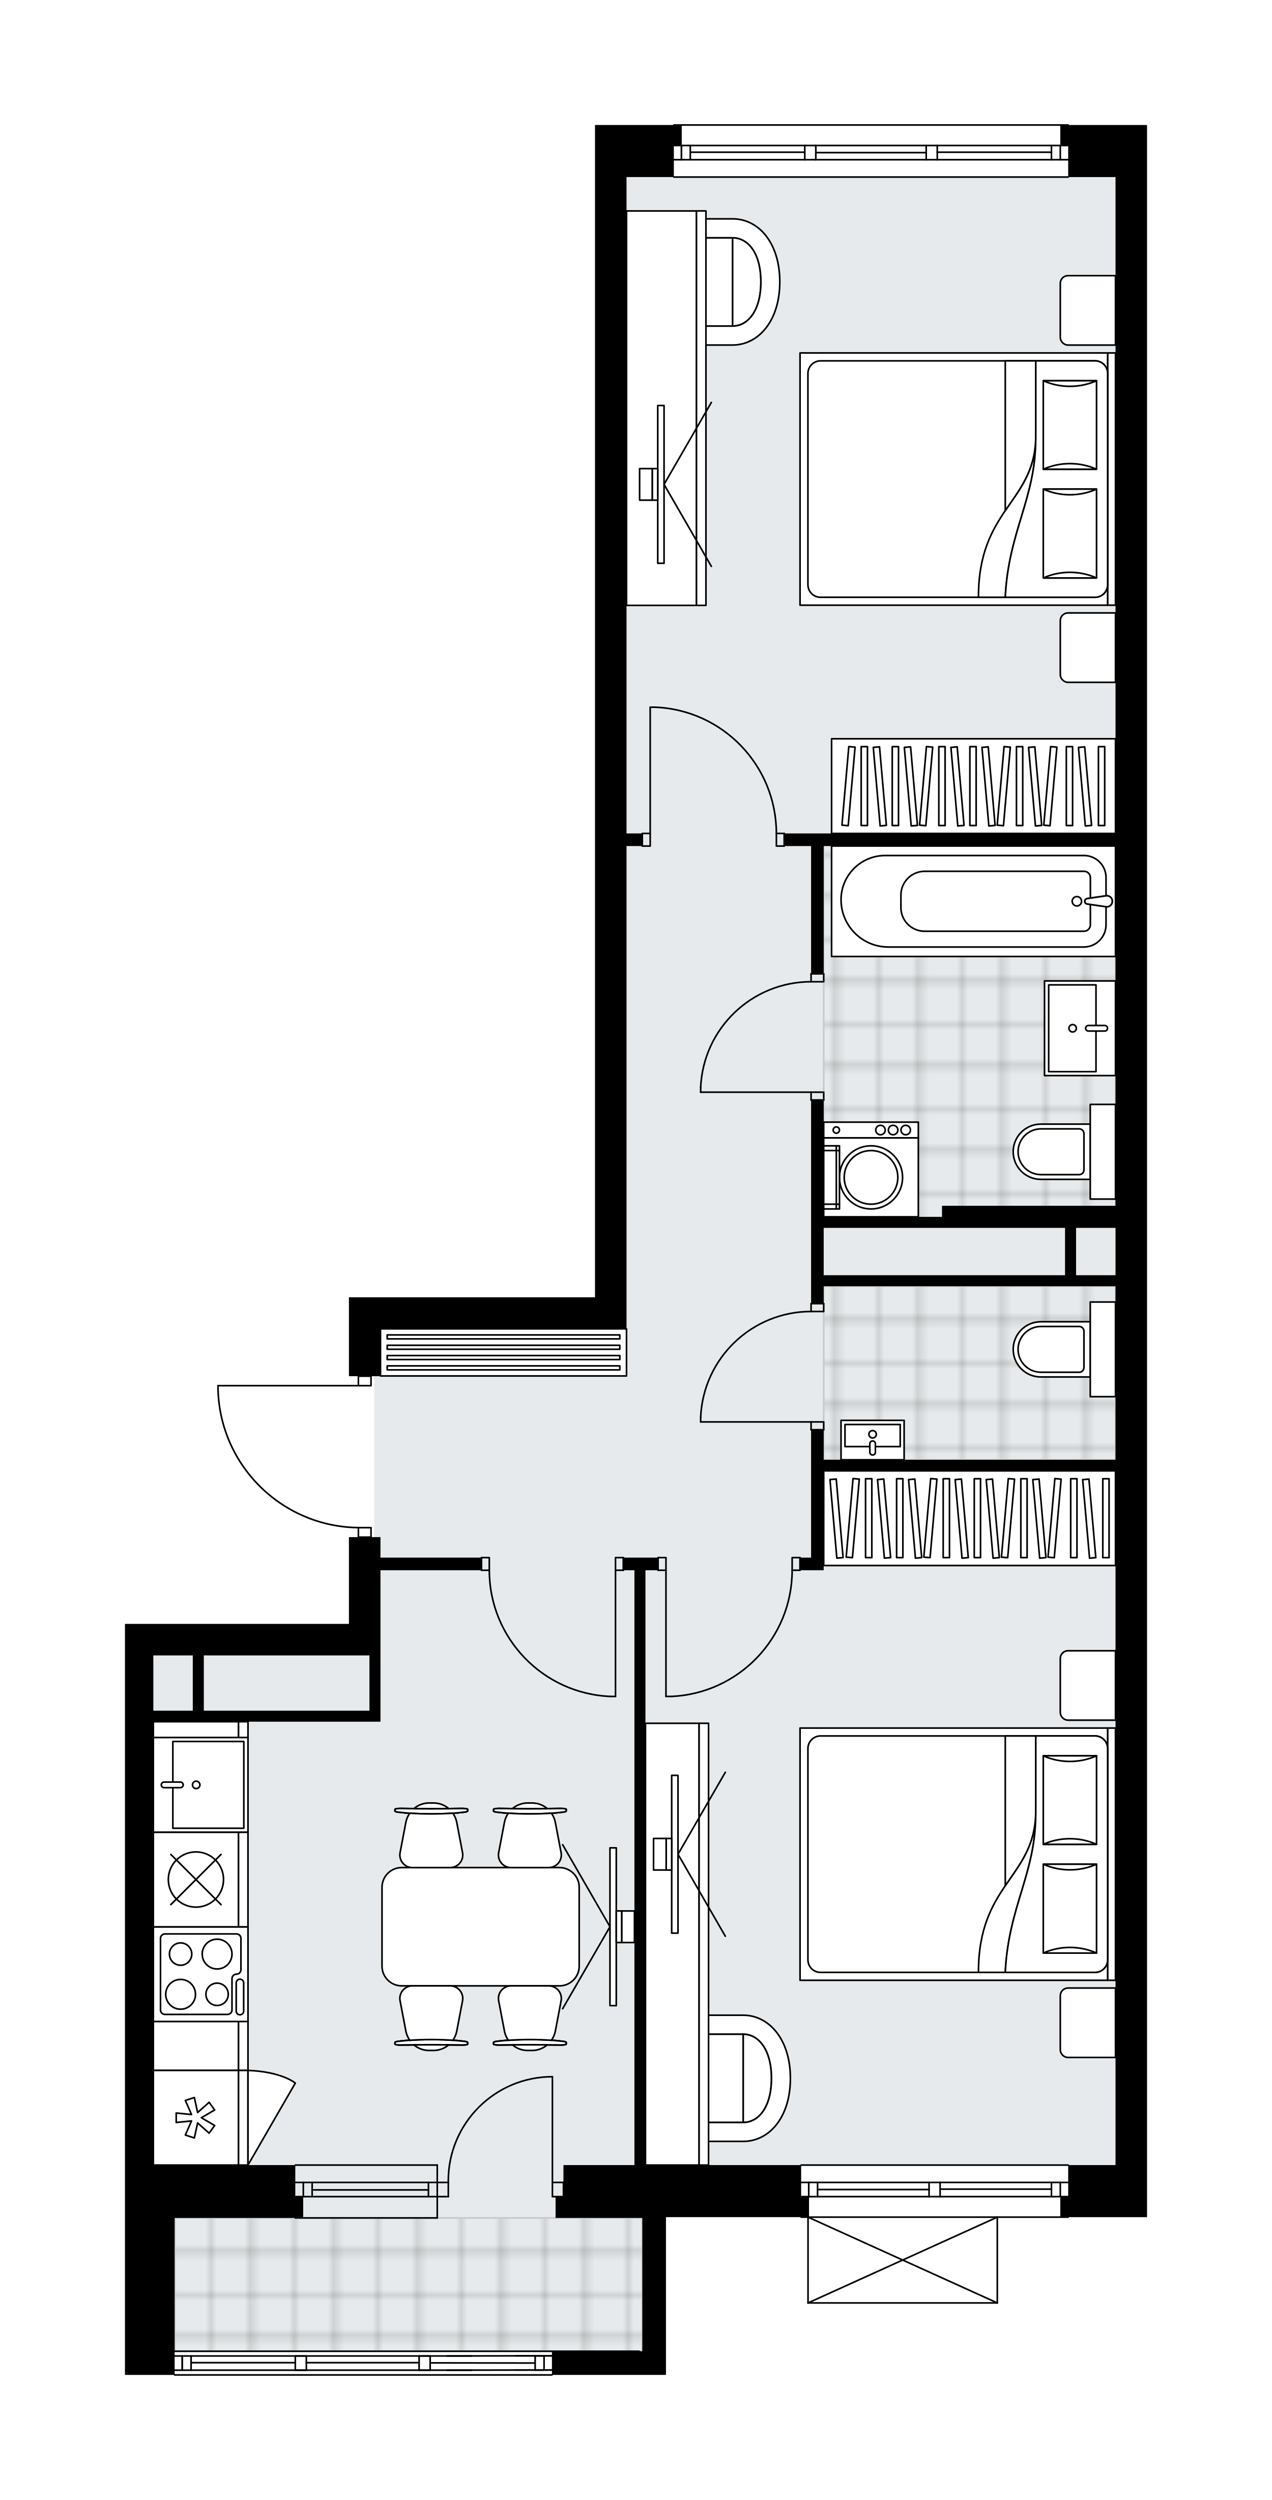 <svg xmlns="http://www.w3.org/2000/svg" xmlns:xlink="http://www.w3.org/1999/xlink" height="2000px" id="Layer_1" style="enable-background:new 0 0 1017.95 2000;" version="1.1" viewBox="0 0 1017.95 2000" width="1017.95px" x="0px" y="0px" xml:space="preserve">
<style type="text/css">
	.st0{fill:none;}
	.st1{opacity:0.25;fill:none;stroke:#070606;stroke-width:0.4;stroke-miterlimit:10;}
	.st2{fill:#FFFFFF;}
	.st3{fill:#E7EAEC;}
	.st4{fill:url(#SVGID_1_);stroke:#C8C8C8;stroke-width:1.3;stroke-miterlimit:10;}
	
		.st5{fill:url(#SVGID_00000127727055565254702570000016592831394472576175_);stroke:#C8C8C8;stroke-width:1.3;stroke-miterlimit:10;}
	
		.st6{fill:url(#SVGID_00000031196328280819082310000018242961261695822261_);stroke:#C8C8C8;stroke-width:1.3;stroke-miterlimit:10;}
	.st7{fill:none;stroke:#000000;stroke-width:1.3;stroke-linecap:round;stroke-linejoin:round;stroke-miterlimit:10;}
	.st8{fill:#FFFFFF;stroke:#000000;stroke-width:1.3;stroke-linecap:round;stroke-linejoin:round;stroke-miterlimit:10;}
	.st9{font-family: 'Arial-BoldMT','Arial'; font-weight:bold;}
	.st10{font-size:66.159px;}
	.st11{font-size:55.981px;}
	.st12{font-family: 'ArialMT','Arial';}
	.st13{font-size:40px;}
</style>
<pattern height="14.57" id="New_Pattern_Swatch_2" patternUnits="userSpaceOnUse" style="overflow:visible;" viewBox="7.49 -22.06 14.57 14.57" width="14.57" x="-491.41" y="-0.08">
	<g>
		<rect class="st0" height="14.57" width="14.57" x="7.49" y="-22.06" />
		<g>
			<rect class="st1" height="7.29" width="7.29" x="14.77" y="-7.49" />
		</g>
		<g>
			<rect class="st1" height="7.29" width="7.29" x="0.2" y="-7.49" />
		</g>
		<g>
			<rect class="st1" height="7.29" width="7.29" x="22.06" y="-14.77" />
		</g>
		<g>
			<rect class="st1" height="7.29" width="7.29" x="7.49" y="-14.77" />
			<rect class="st1" height="7.29" width="7.29" x="14.77" y="-22.06" />
		</g>
		<g>
			<rect class="st1" height="7.29" width="7.29" x="0.2" y="-22.06" />
		</g>
		<g>
			<rect class="st1" height="7.29" width="7.29" x="22.06" y="-29.35" />
		</g>
		<g>
			<rect class="st1" height="7.29" width="7.29" x="7.49" y="-29.35" />
		</g>
	</g>
</pattern>
<path class="st2" d="M917.95,100v41.65v1590.46v41.66h-62.46c0,0.36-0.29,0.65-0.65,0.65h-56.07v67.99  c0,0,0,0.01,0,0.01c0,0.04-0.02,0.07-0.02,0.11c-0.01,0.05-0.01,0.1-0.03,0.15c0,0,0,0,0,0.01c0,0.01-0.01,0.01-0.01,0.01  c-0.05,0.1-0.12,0.17-0.2,0.23c-0.02,0.02-0.04,0.03-0.06,0.04c-0.09,0.05-0.2,0.09-0.31,0.09H646.65c-0.12,0-0.22-0.04-0.31-0.09  c-0.02-0.01-0.04-0.03-0.06-0.04c-0.08-0.06-0.16-0.14-0.2-0.23c0-0.01-0.01-0.01-0.01-0.01c0,0,0,0,0-0.01  c-0.02-0.04-0.02-0.1-0.03-0.15c-0.01-0.04-0.02-0.07-0.02-0.11c0,0,0-0.01,0-0.01v-67.99h-4.87c-0.36,0-0.65-0.29-0.65-0.65H532.96  v0.63V1900h-18.93h-71.67l0,0c0,0.36-0.29,0.65-0.65,0.65H139.76c-0.36,0-0.65-0.29-0.65-0.65l0,0H100v-39.13v-86.47v-42.29v-411.5  v-21.46h22.72h156.52v-69.42h6.92v-6.95c-29.18-0.48-56.71-11.9-77.7-32.27c-21.45-20.82-33.75-48.75-34.63-78.63c0,0,0-0.01,0-0.01  c0,0,0-0.01,0-0.01v-3.31c0-0.36,0.29-0.65,0.65-0.65h111.68v-6.92h-6.92v-37.87v-25.25h196.91V267.88V225.6v-83.94V100h62.46  c0-0.36,0.29-0.65,0.65-0.65h315.57c0.36,0,0.65,0.29,0.65,0.65H917.95z" id="background" />
<g id="floor">
	<polygon class="st3" points="892.71,141.66 501.4,141.66 501.4,1063.11 299.44,1063.11 299.44,1324.41 122.72,1324.41    122.72,1881.07 514.03,1881.07 514.03,1732.12 892.71,1732.12  " />
	<pattern id="SVGID_1_" patternTransform="matrix(4.453 0 0 4.518 23030.012 18338.674)" xlink:href="#New_Pattern_Swatch_2">
	</pattern>
	<rect class="st4" height="106.66" width="374.26" x="139.76" y="1774.4" />
	
		<pattern id="SVGID_00000109001438199105093350000014087059261340649877_" patternTransform="matrix(4.453 0 0 4.518 23030.012 18338.674)" xlink:href="#New_Pattern_Swatch_2">
	</pattern>
	
		<rect height="138.85" style="fill:url(#SVGID_00000109001438199105093350000014087059261340649877_);stroke:#C8C8C8;stroke-width:1.3;stroke-miterlimit:10;" width="233.52" x="659.19" y="1029.03" />
	
		<pattern id="SVGID_00000080901650223098904500000012491004904110145202_" patternTransform="matrix(4.453 0 0 4.518 23030.012 18338.674)" xlink:href="#New_Pattern_Swatch_2">
	</pattern>
	
		<rect height="306.73" style="fill:url(#SVGID_00000080901650223098904500000012491004904110145202_);stroke:#C8C8C8;stroke-width:1.3;stroke-miterlimit:10;" width="233.52" x="659.19" y="673.07" />
	<g id="LINE_00000003070257677232136950000008015521882596927377_">
		<line class="st7" x1="539.27" x2="854.84" y1="100" y2="100" />
	</g>
	<g id="LINE_00000141420964771062637440000016858868246382013373_">
		<line class="st7" x1="545.36" x2="545.36" y1="116.41" y2="127.77" />
	</g>
	<g id="LINE_00000064314401734300965090000013427312201659336633_">
		<line class="st7" x1="848.53" x2="848.53" y1="116.41" y2="127.77" />
	</g>
	<g id="LINE_00000087404799967183897730000015692121930673847742_">
		<line class="st7" x1="644.04" x2="552.43" y1="121.77" y2="121.77" />
	</g>
	<g id="LINE_00000052093254789896417040000002479197705787033254_">
		<line class="st7" x1="841.46" x2="750.07" y1="121.77" y2="121.77" />
	</g>
	<g id="LINE_00000163788478426049632450000016520100285092414877_">
		<line class="st7" x1="841.46" x2="841.46" y1="127.77" y2="116.41" />
	</g>
	<g id="LINE_00000068673977141477389800000008194753911754832020_">
		<line class="st7" x1="545.36" x2="545.36" y1="116.41" y2="127.77" />
	</g>
	<g id="LINE_00000144328630599030269430000010465183662817866893_">
		<line class="st7" x1="552.43" x2="552.43" y1="127.77" y2="116.41" />
	</g>
	<g id="LINE_00000066505480637160700510000014010244852062487703_">
		<line class="st7" x1="652.88" x2="652.88" y1="116.41" y2="127.77" />
	</g>
	<g id="LINE_00000054249977387110872700000012237966279412536736_">
		<line class="st7" x1="652.88" x2="644.04" y1="127.77" y2="127.77" />
	</g>
	<g id="LINE_00000117637491690393219120000015743763119183522979_">
		<line class="st7" x1="644.04" x2="644.04" y1="127.77" y2="116.41" />
	</g>
	<g id="LINE_00000038377095132284200280000012534817859303261824_">
		<line class="st7" x1="644.04" x2="652.88" y1="116.41" y2="116.41" />
	</g>
	<g id="LINE_00000057149434206476847990000010880105680598969267_">
		<line class="st7" x1="854.84" x2="539.27" y1="141.65" y2="141.65" />
	</g>
	<g id="LINE_00000039821502805279742020000003867148087692572070_">
		<line class="st7" x1="750.07" x2="750.07" y1="116.41" y2="127.77" />
	</g>
	<g id="LINE_00000130606623166258301710000015068166658600092860_">
		<line class="st7" x1="750.07" x2="741.23" y1="127.77" y2="127.77" />
	</g>
	<g id="LINE_00000054987655049807346780000002560718089815504258_">
		<line class="st7" x1="741.23" x2="741.23" y1="127.77" y2="116.41" />
	</g>
	<g id="LINE_00000082350813464293420770000000181224514061308591_">
		<line class="st7" x1="741.23" x2="750.07" y1="116.41" y2="116.41" />
	</g>
	<g id="LINE_00000173161946649564819080000007319411296833710514_">
		<line class="st7" x1="741.23" x2="652.88" y1="122.09" y2="122.09" />
	</g>
	<g id="LWPOLYLINE_00000005232722821379172140000009585213739788834449_">
		<line class="st7" x1="750.07" x2="854.84" y1="116.41" y2="116.41" />
	</g>
	<g id="LWPOLYLINE_00000070113834117503188520000007133144046655297157_">
		<line class="st7" x1="741.23" x2="652.88" y1="116.41" y2="116.41" />
	</g>
	<g id="LWPOLYLINE_00000055678279189038552810000008835065529287775369_">
		<line class="st7" x1="644.04" x2="539.27" y1="116.41" y2="116.41" />
	</g>
	<g id="LWPOLYLINE_00000058555193054512043450000001518532388083536793_">
		<line class="st7" x1="750.07" x2="854.84" y1="127.77" y2="127.77" />
	</g>
	<g id="LWPOLYLINE_00000165207221912764425040000006397161907721256885_">
		<line class="st7" x1="741.23" x2="652.88" y1="127.77" y2="127.77" />
	</g>
	<g id="LWPOLYLINE_00000106863485258621005990000014698850583967884467_">
		<line class="st7" x1="644.04" x2="539.27" y1="127.77" y2="127.77" />
	</g>
	<g id="LINE_00000029041944266739157200000011478330794478622110_">
		<line class="st7" x1="139.76" x2="511.5" y1="1881.07" y2="1881.07" />
	</g>
	<g id="LINE_00000171689099841999723250000001306018673995554699_">
		<line class="st7" x1="145.85" x2="145.85" y1="1884.85" y2="1896.21" />
	</g>
	<g id="LINE_00000021085156530634984750000000256157521037754776_">
		<line class="st7" x1="335.41" x2="245.16" y1="1890.22" y2="1890.22" />
	</g>
	<g id="LINE_00000045608299360037871710000018209992859022355899_">
		<line class="st7" x1="145.85" x2="145.85" y1="1884.85" y2="1896.21" />
	</g>
	<g id="LINE_00000139251968278199747020000005542745995845850501_">
		<line class="st7" x1="152.92" x2="152.92" y1="1896.21" y2="1884.85" />
	</g>
	<g id="LINE_00000150103015926542488070000003605339815275400328_">
		<line class="st7" x1="344.25" x2="344.25" y1="1884.85" y2="1896.21" />
	</g>
	<g id="LINE_00000134240847393534125070000007244925163975584683_">
		<line class="st7" x1="344.25" x2="335.41" y1="1896.21" y2="1896.21" />
	</g>
	<g id="LINE_00000032643602181505645470000005206141117196903046_">
		<line class="st7" x1="335.41" x2="335.41" y1="1896.21" y2="1884.85" />
	</g>
	<g id="LINE_00000062881460857844831820000016858384221711194017_">
		<line class="st7" x1="335.41" x2="344.25" y1="1884.85" y2="1884.85" />
	</g>
	<g id="LINE_00000175280145923506696380000018097818849390769551_">
		<line class="st7" x1="441.7" x2="139.76" y1="1900" y2="1900" />
	</g>
	<g id="LINE_00000026159695367432269060000006938152143139622034_">
		<line class="st7" x1="435.39" x2="435.39" y1="1884.72" y2="1896.08" />
	</g>
	<g id="LINE_00000013186655848806812700000005338143335676249500_">
		<line class="st7" x1="435.39" x2="428.26" y1="1896.08" y2="1896.08" />
	</g>
	<g id="LINE_00000065034795030411870220000008229167950384529793_">
		<line class="st7" x1="428.26" x2="428.26" y1="1896.08" y2="1884.72" />
	</g>
	<g id="LINE_00000165957586498052632990000012534988130087300521_">
		<line class="st7" x1="428.26" x2="435.39" y1="1884.72" y2="1884.72" />
	</g>
	<g id="LINE_00000083776957506314346690000002779828685417284239_">
		<line class="st7" x1="428.26" x2="344.25" y1="1890.49" y2="1890.36" />
	</g>
	<g id="LWPOLYLINE_00000125592379584185797130000003234657602111755138_">
		<line class="st7" x1="412.54" x2="513.21" y1="1884.68" y2="1884.85" />
	</g>
	<g id="LWPOLYLINE_00000111170243528270997270000007967945175279961246_">
		<line class="st7" x1="448.15" x2="357.58" y1="1884.68" y2="1884.85" />
	</g>
	<g id="LWPOLYLINE_00000134229174751097148700000012653339772285263494_">
		<line class="st7" x1="377.38" x2="139.76" y1="1884.85" y2="1884.85" />
	</g>
	<g id="LWPOLYLINE_00000159448297551732140680000009326145972025745844_">
		<line class="st7" x1="412.54" x2="513.21" y1="1896.04" y2="1896.21" />
	</g>
	<g id="LWPOLYLINE_00000165235320055624707650000002707161156539636372_">
		<line class="st7" x1="448.15" x2="357.58" y1="1896.04" y2="1896.21" />
	</g>
	<g id="LWPOLYLINE_00000069377555667613904170000006771298728443183796_">
		<line class="st7" x1="377.38" x2="139.76" y1="1896.21" y2="1896.21" />
	</g>
	<g id="LINE_00000022542576901991507770000008335982321859446199_">
		<line class="st7" x1="245.16" x2="245.16" y1="1884.85" y2="1896.21" />
	</g>
	<g id="LINE_00000114066907786675166120000013343178401757172147_">
		<line class="st7" x1="245.16" x2="236.33" y1="1896.21" y2="1896.21" />
	</g>
	<g id="LINE_00000002355313053845726410000016076288091852636047_">
		<line class="st7" x1="236.33" x2="236.33" y1="1896.21" y2="1884.85" />
	</g>
	<g id="LINE_00000139284996919264902470000002447186608286684559_">
		<line class="st7" x1="236.33" x2="245.16" y1="1884.85" y2="1884.85" />
	</g>
	<g id="LWPOLYLINE_00000036228982279564151780000010399396860911576964_">
		<line class="st7" x1="236.33" x2="152.92" y1="1890.22" y2="1890.22" />
	</g>
	<g id="LINE_00000166672098188138726520000014823396077171684020_">
		<line class="st7" x1="349.93" x2="236.33" y1="1746" y2="1746" />
	</g>
	<g id="LINE_00000101821122875208959890000001205380651075842960_">
		<line class="st7" x1="349.93" x2="236.33" y1="1757.36" y2="1757.36" />
	</g>
	<g id="LINE_00000129917186757491388240000015792082563589642910_">
		<line class="st7" x1="342.86" x2="249.8" y1="1751.99" y2="1751.99" />
	</g>
	<g id="LINE_00000134972805808197006940000018398544935635074995_">
		<line class="st7" x1="242.73" x2="242.73" y1="1746" y2="1757.36" />
	</g>
	<g id="LINE_00000171704281106812569310000015228795223695819697_">
		<line class="st7" x1="342.86" x2="342.86" y1="1746" y2="1757.36" />
	</g>
	<g id="LINE_00000159470090980483861340000010011960831783233700_">
		<line class="st7" x1="349.93" x2="236.33" y1="1732.12" y2="1732.12" />
	</g>
	<g id="LINE_00000116929779008617988390000001981285069153604258_">
		<line class="st7" x1="236.33" x2="349.93" y1="1774.4" y2="1774.4" />
	</g>
	<g id="LINE_00000031198209358743878640000004664106714150161286_">
		<line class="st7" x1="249.8" x2="249.8" y1="1745.99" y2="1757.35" />
	</g>
	<g id="LINE_00000041258519699741294660000003211701413742924164_">
		<line class="st7" x1="349.93" x2="349.93" y1="1732.12" y2="1774.4" />
	</g>
	<g id="LINE_00000042730661890661895490000001987921330757264033_">
		<line class="st7" x1="641.13" x2="854.84" y1="1732.12" y2="1732.12" />
	</g>
	<g id="LINE_00000166659227999778510340000001718468127098982322_">
		<line class="st7" x1="848.53" x2="848.53" y1="1746" y2="1757.36" />
	</g>
	<g id="LINE_00000050654007025338069530000002428021262963935407_">
		<line class="st7" x1="841.46" x2="752.35" y1="1751.37" y2="1751.37" />
	</g>
	<g id="LINE_00000003091557967302891450000018434244428859559093_">
		<line class="st7" x1="841.46" x2="841.46" y1="1757.36" y2="1746" />
	</g>
	<g id="LINE_00000058551997954920902570000012252190237708870806_">
		<line class="st7" x1="654.28" x2="654.28" y1="1746" y2="1757.36" />
	</g>
	<g id="LINE_00000125603797682019515360000002459475658385362853_">
		<line class="st7" x1="654.28" x2="647.21" y1="1757.36" y2="1757.36" />
	</g>
	<g id="LINE_00000066508924570921296970000017545604684571107984_">
		<line class="st7" x1="647.21" x2="647.21" y1="1757.36" y2="1746" />
	</g>
	<g id="LINE_00000127041133014161853220000002644603472924288902_">
		<line class="st7" x1="647.21" x2="654.28" y1="1746" y2="1746" />
	</g>
	<g id="LINE_00000022560588389324285090000016321130951250957479_">
		<line class="st7" x1="854.84" x2="641.13" y1="1773.77" y2="1773.77" />
	</g>
	<g id="LINE_00000150799677902208409650000011505810764823812993_">
		<line class="st7" x1="752.35" x2="752.35" y1="1746" y2="1757.36" />
	</g>
	<g id="LINE_00000037686049657391833680000018201621905133514145_">
		<line class="st7" x1="752.35" x2="743.51" y1="1757.36" y2="1757.36" />
	</g>
	<g id="LINE_00000052791271345348067200000016267324164221316252_">
		<line class="st7" x1="743.51" x2="743.51" y1="1757.36" y2="1746" />
	</g>
	<g id="LINE_00000082363579711987952870000003004953940210613674_">
		<line class="st7" x1="743.51" x2="752.35" y1="1746" y2="1746" />
	</g>
	<g id="LINE_00000034091799768839101490000002194028956800416153_">
		<line class="st7" x1="743.51" x2="654.28" y1="1751.68" y2="1751.68" />
	</g>
	<g id="LWPOLYLINE_00000089572226837991183260000012456756393840392334_">
		<line class="st7" x1="752.35" x2="854.84" y1="1746" y2="1746" />
	</g>
	<g id="LWPOLYLINE_00000150066953501006698740000013761808028938294931_">
		<line class="st7" x1="743.51" x2="654.28" y1="1746" y2="1746" />
	</g>
	<g id="LWPOLYLINE_00000066509603564249102850000016104127708319279761_">
		<line class="st7" x1="647.21" x2="641.13" y1="1746" y2="1746" />
	</g>
	<g id="LWPOLYLINE_00000060010488634326377050000002691978793420862099_">
		<line class="st7" x1="752.35" x2="854.84" y1="1757.36" y2="1757.36" />
	</g>
	<g id="LWPOLYLINE_00000165221188257971789010000010088742383962896005_">
		<line class="st7" x1="743.51" x2="654.28" y1="1757.36" y2="1757.36" />
	</g>
	<g id="LWPOLYLINE_00000170247614650745707250000015528109335706564771_">
		<line class="st7" x1="647.21" x2="641.13" y1="1757.36" y2="1757.36" />
	</g>
	<g id="LINE_00000137123396237236780750000016342088913098873248_">
		<line class="st7" x1="798.12" x2="646.65" y1="1842.42" y2="1842.42" />
	</g>
	<g id="LINE_00000137846817671918982140000009990101064404238247_">
		<line class="st7" x1="646.65" x2="646.65" y1="1842.42" y2="1773.77" />
	</g>
	<g id="LINE_00000049933121075615878820000013924826417343967117_">
		<line class="st7" x1="798.12" x2="798.12" y1="1773.77" y2="1842.42" />
	</g>
	<g id="LWPOLYLINE_00000066494369654610808810000002312736046090303899_">
		<line class="st7" x1="646.65" x2="798.12" y1="1773.77" y2="1842.42" />
	</g>
	<g id="LWPOLYLINE_00000113351615100366146170000003455511870235757218_">
		<line class="st7" x1="798.12" x2="646.65" y1="1773.77" y2="1842.42" />
	</g>
	<g id="LWPOLYLINE_00000016763578293816081730000011187017793471757210_">
		<rect class="st7" height="10.1" width="6.31" x="526.65" y="1246.14" />
	</g>
	<g id="LWPOLYLINE_00000099656746119823602830000004771654269796947112_">
		<rect class="st7" height="10.1" width="6.31" x="633.94" y="1246.14" />
	</g>
	<g id="LINE_00000142898225149319126560000014432927569645347970_">
		<line class="st7" x1="526.65" x2="526.65" y1="1256.24" y2="1246.14" />
	</g>
	<g id="LINE_00000085251794297658266890000003099448070056982206_">
		<line class="st7" x1="640.25" x2="640.25" y1="1256.24" y2="1246.14" />
	</g>
	<g id="LINE_00000031921905926568911720000009378135594825851818_">
		<line class="st7" x1="532.96" x2="532.96" y1="1256.24" y2="1357.22" />
	</g>
	<g id="LINE_00000075120325772844243020000015306741260061222028_">
		<line class="st7" x1="536.75" x2="532.96" y1="1357.22" y2="1357.22" />
	</g>
	<g id="ARC_00000046326544977450857240000014076006922932506754_">
		<path class="st7" d="M633.94,1256.24c-0.03,54.3-42.94,98.88-97.19,100.98" />
	</g>
	<g id="LWPOLYLINE_00000018226874823768291800000010311343877857404060_">
		<rect class="st7" height="10.1" width="6.31" x="492.57" y="1246.14" />
	</g>
	<g id="LWPOLYLINE_00000176009739254285447530000011830092330175022999_">
		<rect class="st7" height="10.1" width="6.31" x="385.27" y="1246.14" />
	</g>
	<g id="LINE_00000053513745379339072440000005073500526622222747_">
		<line class="st7" x1="498.88" x2="498.88" y1="1256.24" y2="1246.14" />
	</g>
	<g id="LINE_00000009584524289703304300000002570624985534852527_">
		<line class="st7" x1="385.27" x2="385.27" y1="1256.24" y2="1246.14" />
	</g>
	<g id="LINE_00000165228214923192801480000008471592715139655349_">
		<line class="st7" x1="492.57" x2="492.57" y1="1256.24" y2="1357.22" />
	</g>
	<g id="LINE_00000090266532985516792940000005894732114320265636_">
		<line class="st7" x1="488.78" x2="492.57" y1="1357.22" y2="1357.22" />
	</g>
	<g id="ARC_00000117673961141213522290000012276237711334095757_">
		<path class="st7" d="M488.78,1357.22c-54.26-2.1-97.17-46.68-97.19-100.98" />
	</g>
	<g id="LWPOLYLINE_00000122001978979076153520000018308436626124418973_">
		<rect class="st7" height="10.1" width="6.31" x="514.03" y="666.76" />
	</g>
	<g id="LWPOLYLINE_00000042705820008783181400000005570367932878070446_">
		<rect class="st7" height="10.1" width="6.31" x="621.32" y="666.76" />
	</g>
	<g id="LINE_00000108283653849200620810000005132671102501738120_">
		<line class="st7" x1="514.03" x2="514.03" y1="666.76" y2="676.86" />
	</g>
	<g id="LINE_00000008142584837979230820000003100962014731472027_">
		<line class="st7" x1="627.63" x2="627.63" y1="666.76" y2="676.86" />
	</g>
	<g id="LINE_00000178205116062709664450000005598495475355614091_">
		<line class="st7" x1="520.34" x2="520.34" y1="666.76" y2="565.78" />
	</g>
	<g id="LINE_00000060013512774047421360000015949520652245718448_">
		<line class="st7" x1="524.12" x2="520.34" y1="565.78" y2="565.78" />
	</g>
	<g id="ARC_00000152974175193439888170000001090766599574636719_">
		<path class="st7" d="M524.12,565.78c54.26,2.1,97.17,46.68,97.19,100.98" />
	</g>
	<g id="LWPOLYLINE_00000022542121973642443610000008978326043850359447_">
		<rect class="st7" height="6.31" width="10.1" x="649.09" y="1137.59" />
	</g>
	<g id="LWPOLYLINE_00000176734181498953124260000009221899156637368754_">
		<rect class="st7" height="6.31" width="10.1" x="649.09" y="1042.92" />
	</g>
	<g id="LINE_00000072962772567347909580000009919424947673015458_">
		<line class="st7" x1="649.09" x2="659.19" y1="1143.9" y2="1143.9" />
	</g>
	<g id="LINE_00000073693727897380313060000010496747105376341681_">
		<line class="st7" x1="649.09" x2="659.19" y1="1042.92" y2="1042.92" />
	</g>
	<g id="LINE_00000038396886973654963400000003742869151307652788_">
		<line class="st7" x1="649.09" x2="560.73" y1="1137.59" y2="1137.59" />
	</g>
	<g id="ARC_00000090270272410403586060000018202630284922062241_">
		<path class="st7" d="M560.73,1133.8c2.1-47.28,41.03-84.54,88.36-84.57" />
	</g>
	<g id="LINE_00000029747997166685752270000007830686867293994164_">
		<line class="st7" x1="560.73" x2="560.73" y1="1137.59" y2="1133.8" />
	</g>
	<g id="LWPOLYLINE_00000119815119172970722230000017000068272437508489_">
		<rect class="st7" height="6.31" width="10.1" x="649.09" y="873.77" />
	</g>
	<g id="LWPOLYLINE_00000000194762747596953780000012161726349753996446_">
		<rect class="st7" height="6.31" width="10.1" x="649.09" y="779.1" />
	</g>
	<g id="LINE_00000028316081947433650400000018094164820957163661_">
		<line class="st7" x1="649.09" x2="659.19" y1="880.08" y2="880.08" />
	</g>
	<g id="LINE_00000026870706613617730140000003386490539237573004_">
		<line class="st7" x1="649.09" x2="659.19" y1="779.1" y2="779.1" />
	</g>
	<g id="LINE_00000144331733983031036730000013452244399369673404_">
		<line class="st7" x1="649.09" x2="560.73" y1="873.77" y2="873.77" />
	</g>
	<g id="ARC_00000103253828603598461540000004859140806824555651_">
		<path class="st7" d="M560.73,869.99c2.1-47.28,41.03-84.54,88.36-84.57" />
	</g>
	<g id="LINE_00000183225857933533137440000007192214828990408888_">
		<line class="st7" x1="560.73" x2="560.73" y1="873.77" y2="869.99" />
	</g>
	<g id="LWPOLYLINE_00000028294060384152699170000016464800914641538183_">
		<rect class="st7" height="7.57" width="10.1" x="286.82" y="1222.16" />
	</g>
	<g id="LWPOLYLINE_00000178926705481775762240000015812806100985591231_">
		<rect class="st7" height="7.57" width="10.1" x="286.82" y="1100.98" />
	</g>
	<g id="LWPOLYLINE_00000021819511261356577640000016711077952063906705_">
		<path class="st7" d="M174.49,1111.86c1.82,61.43,52.14,110.29,113.6,110.3" />
	</g>
	<g id="LINE_00000027605065022549340350000004511026251312311178_">
		<line class="st7" x1="288.09" x2="174.49" y1="1108.56" y2="1108.56" />
	</g>
	<g id="LINE_00000073693197456006724950000009639764068881301673_">
		<line class="st7" x1="174.49" x2="174.49" y1="1108.56" y2="1111.86" />
	</g>
	<g id="ARC_00000043420668236716595740000014197627342371576992_">
		<path class="st7" d="M358.77,1746c-0.01-0.41-0.01-0.83-0.01-1.24c0-46.02,37.3-83.33,83.32-83.33" />
	</g>
	<g id="LINE_00000116234925667320510410000010769887142242317212_">
		<line class="st7" x1="442.08" x2="442.08" y1="1746" y2="1661.43" />
	</g>
	<g id="LINE_00000031174149505378392050000010130194004836954767_">
		<line class="st7" x1="349.93" x2="358.77" y1="1746" y2="1746" />
	</g>
	<g id="LINE_00000141449068887480725410000006414301806280675240_">
		<line class="st7" x1="358.77" x2="358.77" y1="1746" y2="1757.36" />
	</g>
	<g id="LINE_00000001653375613835841500000007919994590040947644_">
		<line class="st7" x1="358.77" x2="349.93" y1="1757.36" y2="1757.36" />
	</g>
	<g id="LINE_00000155130631315593626550000015640647941028248481_">
		<line class="st7" x1="450.91" x2="442.08" y1="1757.36" y2="1757.36" />
	</g>
	<g id="LINE_00000155848102969476246270000010131088490485816461_">
		<line class="st7" x1="442.08" x2="442.08" y1="1757.36" y2="1746" />
	</g>
	<g id="LINE_00000003806596297384808810000013721190113452406448_">
		<line class="st7" x1="442.08" x2="450.91" y1="1746" y2="1746" />
	</g>
	<g id="LINE_00000092425808025036220310000007567979525947264388_">
		<line class="st7" x1="450.91" x2="450.91" y1="1757.36" y2="1746" />
	</g>
	<g>
		<polygon points="641.13,1732.12 532.96,1732.12 516.55,1732.12 516.55,1256.24 526.65,1256.24 526.65,1246.14 498.88,1246.14     498.88,1256.24 507.71,1256.24 507.71,1732.12 450.91,1732.12 450.91,1757.36 444.6,1757.36 444.6,1774.4 450.91,1774.4     514.03,1774.4 514.03,1881.07 441.7,1881.07 441.7,1900 514.03,1900 532.96,1900 532.96,1774.4 532.96,1773.77 641.13,1773.77     647.44,1773.77 647.44,1757.36 641.13,1757.36   " />
		<path d="M854.84,100h-6.31v16.41h6.31v25.25h37.87v525.11H627.63v10.1h21.46V779.1h10.1V676.86h233.52v287.8H753.86v8.84h-23.98    h-70.69v-93.41h-10.1v162.83h10.1v-13.89h193.13h8.84h31.56v138.85H659.19v-23.98h-10.1v102.24h-8.84v10.1h8.84h10.1v-79.52    h233.52v555.4h-37.87v25.25h-6.31v16.41h6.31h63.11v-41.66V141.65V100H854.84z M852.31,1020.2H659.19v-37.87h70.69h23.98h98.46    V1020.2z M861.15,1020.2v-37.87h31.56v37.87H861.15z" />
		<path d="M304.49,1229.73h-25.25v69.42H122.72H100v21.46v411.5v42.29v86.47V1900h39.76v-39.13v-86.47h96.56h6.31v-17.04h-6.31    v-25.25h-113.6v-354.7h172.93h8.84v-53.02v-25.25v-42.92h80.79v-10.1h-80.79V1229.73z M122.72,1368.58v-44.18h31.56v44.18H122.72z     M295.65,1368.58H163.11v-44.18h132.54V1368.58z" />
		<polygon points="304.49,1063.11 501.4,1063.11 501.4,1037.87 501.4,676.86 514.03,676.86 514.03,666.76 501.4,666.76     501.4,267.88 501.4,225.6 501.4,141.65 539.27,141.65 539.27,116.41 545.58,116.41 545.58,100 539.27,100 476.16,100     476.16,141.65 476.16,225.6 476.16,267.88 476.16,1037.87 279.24,1037.87 279.24,1063.11 279.24,1100.98 304.49,1100.98   " />
	</g>
</g>
<g id="mebel">
	<g>
		<path class="st8" d="M848.53,226.71v43.04c0,3.49,2.83,6.31,6.31,6.31h37.87v-55.54h-37.99    C851.3,220.52,848.53,223.29,848.53,226.71z" />
		<path class="st8" d="M848.53,496.55v43.04c0,3.49,2.83,6.31,6.31,6.31h37.87v-55.54h-37.99    C851.3,490.36,848.53,493.13,848.53,496.55z" />
		<g>
			
				<rect class="st8" height="6.31" transform="matrix(-1.836970e-16 1 -1 -1.836970e-16 1272.818 -506.284)" width="201.79" x="788.66" y="380.11" />
			
				<rect class="st8" height="246.14" transform="matrix(-1.836970e-16 1 -1 -1.836970e-16 1146.591 -380.057)" width="201.79" x="662.43" y="260.2" />
			<path class="st8" d="M886.4,298.78v168.97c0,5.58-4.52,10.1-10.1,10.1H656.66c-5.58,0-10.1-4.52-10.1-10.1V298.78     c0-5.58,4.52-10.1,10.1-10.1H876.3C881.87,288.68,886.4,293.2,886.4,298.78z" />
			<path class="st8" d="M804.5,477.85c2.58-52.78,24.33-78.93,24.35-126.46c-1.72,50.85-45.91,56.28-45.81,126.46L804.5,477.85z" />
			<g>
				<path class="st8" d="M804.5,477.85c2.58-52.78,24.33-78.93,24.35-126.46l0-62.71h47.45c5.58,0,10.1,4.52,10.1,10.1v168.97      c0,5.58-4.52,10.1-10.1,10.1L804.5,477.85L804.5,477.85z" />
			</g>
			
				<rect class="st8" height="42.62" transform="matrix(-1.836970e-16 1 -1 -1.836970e-16 1196.222 -516.234)" width="70.81" x="820.82" y="318.68" />
			<path class="st8" d="M834.92,375.4c13.39-6,29.23-6,42.62,0H834.92z" />
			<path class="st8" d="M877.54,304.59c-13.39,6-29.23,6-42.62,0L877.54,304.59z" />
			
				<rect class="st8" height="42.62" transform="matrix(-1.836970e-16 1 -1 -1.836970e-16 1283.076 -429.379)" width="71.09" x="820.68" y="405.54" />
			<path class="st8" d="M834.92,462.39c13.39-6.02,29.23-6.02,42.62,0H834.92z" />
			<path class="st8" d="M877.54,391.31c-13.39,6.02-29.23,6.02-42.62,0H877.54z" />
			<g>
				<path class="st8" d="M828.85,351.39v-62.71H804.5v119.82C815.99,391.53,827.97,377.39,828.85,351.39z" />
			</g>
		</g>
	</g>
	<g>
		<path class="st8" d="M848.53,1326.83v43.04c0,3.49,2.83,6.31,6.31,6.31h37.87v-55.54h-37.99    C851.3,1320.63,848.53,1323.41,848.53,1326.83z" />
		<path class="st8" d="M848.53,1596.67v43.04c0,3.49,2.83,6.31,6.31,6.31h37.87v-55.54h-37.99    C851.3,1590.47,848.53,1593.25,848.53,1596.67z" />
		<g>
			
				<rect class="st8" height="6.31" transform="matrix(-1.836970e-16 1 -1 -1.836970e-16 2372.932 593.83)" width="201.79" x="788.66" y="1480.23" />
			
				<rect class="st8" height="246.14" transform="matrix(-1.836970e-16 1 -1 -1.836970e-16 2246.705 720.057)" width="201.79" x="662.43" y="1360.31" />
			<path class="st8" d="M886.4,1398.9v168.97c0,5.58-4.52,10.1-10.1,10.1H656.66c-5.58,0-10.1-4.52-10.1-10.1V1398.9     c0-5.58,4.52-10.1,10.1-10.1H876.3C881.87,1388.8,886.4,1393.32,886.4,1398.9z" />
			<path class="st8" d="M804.5,1577.96c2.58-52.78,24.33-78.93,24.35-126.46c-1.72,50.85-45.91,56.28-45.81,126.46L804.5,1577.96z" />
			<g>
				<path class="st8" d="M804.5,1577.96c2.58-52.78,24.33-78.93,24.35-126.46l0-62.71h47.45c5.58,0,10.1,4.52,10.1,10.1v168.97      c0,5.58-4.52,10.1-10.1,10.1L804.5,1577.96L804.5,1577.96z" />
			</g>
			
				<rect class="st8" height="42.62" transform="matrix(-1.836970e-16 1 -1 -1.836970e-16 2296.336 583.88)" width="70.81" x="820.82" y="1418.8" />
			<path class="st8" d="M834.92,1475.51c13.39-6,29.23-6,42.62,0H834.92z" />
			<path class="st8" d="M877.54,1404.7c-13.39,6-29.23,6-42.62,0H877.54z" />
			
				<rect class="st8" height="42.62" transform="matrix(-1.836970e-16 1 -1 -1.836970e-16 2383.19 670.735)" width="71.09" x="820.68" y="1505.65" />
			<path class="st8" d="M834.92,1562.51c13.39-6.02,29.23-6.02,42.62,0H834.92z" />
			<path class="st8" d="M877.54,1491.42c-13.39,6.02-29.23,6.02-42.62,0H877.54z" />
			<g>
				<path class="st8" d="M828.85,1451.51v-62.71H804.5v119.82C815.99,1491.64,827.97,1477.51,828.85,1451.51z" />
			</g>
		</g>
	</g>
	<g>
		
			<rect class="st8" height="227.21" transform="matrix(1.436720e-10 -1 1 1.436720e-10 150.21 1407.994)" width="75.74" x="741.23" y="515.29" />
		<g>
			
				<rect class="st8" height="5.02" transform="matrix(1.349970e-10 -1 1 1.349970e-10 62.805 1320.59)" width="63.11" x="660.14" y="626.38" />
			
				<rect class="st8" height="5.02" transform="matrix(1.348238e-10 -1 1 1.348238e-10 87.658 1345.442)" width="63.11" x="684.99" y="626.38" />
			
				<rect class="st8" height="5.02" transform="matrix(1.348238e-10 -1 1 1.348238e-10 124.937 1382.721)" width="63.11" x="722.27" y="626.38" />
			
				<rect class="st8" height="5.02" transform="matrix(1.348238e-10 -1 1 1.348238e-10 149.789 1407.573)" width="63.11" x="747.12" y="626.38" />
			
				<rect class="st8" height="5.02" transform="matrix(1.346799e-10 -1 1 1.346799e-10 187.068 1444.852)" width="63.11" x="784.4" y="626.38" />
			
				<rect class="st8" height="5.02" transform="matrix(0.087 -0.996 0.996 0.087 -6.43 1250.767)" width="63.11" x="647.71" y="626.38" />
			
				<rect class="st8" height="5.02" transform="matrix(0.087 -0.996 0.996 0.087 50.286 1312.661)" width="63.11" x="709.85" y="626.38" />
			
				<rect class="st8" height="5.02" transform="matrix(0.087 -0.996 0.996 0.087 107.002 1374.556)" width="63.11" x="771.98" y="626.38" />
			
				<rect class="st8" height="5.02" transform="matrix(-0.087 -0.996 0.996 -0.087 138.993 1385.148)" width="63.11" x="672.57" y="626.38" />
			
				<rect class="st8" height="5.02" transform="matrix(-0.087 -0.996 0.996 -0.087 166.012 1409.906)" width="63.11" x="697.42" y="626.38" />
			
				<rect class="st8" height="5.02" transform="matrix(-0.087 -0.996 0.996 -0.087 206.539 1447.043)" width="63.11" x="734.7" y="626.38" />
			
				<rect class="st8" height="5.02" transform="matrix(-0.087 -0.996 0.996 -0.087 233.558 1471.8)" width="63.11" x="759.55" y="626.38" />
			
				<rect class="st8" height="5.02" transform="matrix(0.087 -0.996 0.996 0.087 141.032 1411.693)" width="63.11" x="809.26" y="626.38" />
			
				<rect class="st8" height="5.02" transform="matrix(-0.087 -0.996 0.996 -0.087 274.086 1508.937)" width="63.11" x="796.83" y="626.38" />
			
				<rect class="st8" height="5.02" transform="matrix(1.345360e-10 -1 1 1.345360e-10 226.975 1484.759)" width="63.11" x="824.31" y="626.38" />
			
				<rect class="st8" height="5.02" transform="matrix(1.349970e-10 -1 1 1.349970e-10 252.664 1510.448)" width="63.11" x="850" y="626.38" />
			
				<rect class="st8" height="5.02" transform="matrix(-0.087 -0.996 0.996 -0.087 317.471 1548.692)" width="63.11" x="836.74" y="626.38" />
		</g>
	</g>
	<g>
		
			<rect class="st8" height="233.52" transform="matrix(1.435279e-10 -1 1 1.435279e-10 -438.64 1990.533)" width="75.74" x="738.08" y="1097.83" />
		<g>
			
				<rect class="st8" height="5.02" transform="matrix(1.349970e-10 -1 1 1.349970e-10 -519.393 1909.779)" width="63.11" x="663.64" y="1212.08" />
			
				<rect class="st8" height="5.02" transform="matrix(1.346799e-10 -1 1 1.346799e-10 -494.541 1934.632)" width="63.11" x="688.49" y="1212.08" />
			
				<rect class="st8" height="5.02" transform="matrix(1.348238e-10 -1 1 1.348238e-10 -457.262 1971.91)" width="63.11" x="725.77" y="1212.08" />
			
				<rect class="st8" height="5.02" transform="matrix(1.348238e-10 -1 1 1.348238e-10 -432.41 1996.763)" width="63.11" x="750.62" y="1212.08" />
			
				<rect class="st8" height="5.02" transform="matrix(1.348531e-10 -1 1 1.348531e-10 -395.131 2034.042)" width="63.11" x="787.9" y="1212.08" />
			
				<rect class="st8" height="5.02" transform="matrix(0.087 -0.996 0.996 0.087 -586.705 1788.897)" width="63.11" x="651.21" y="1212.08" />
			
				<rect class="st8" height="5.02" transform="matrix(0.087 -0.996 0.996 0.087 -529.989 1850.791)" width="63.11" x="713.34" y="1212.08" />
			
				<rect class="st8" height="5.02" transform="matrix(0.087 -0.996 0.996 0.087 -473.273 1912.686)" width="63.11" x="775.47" y="1212.08" />
			
				<rect class="st8" height="5.02" transform="matrix(-0.087 -0.996 0.996 -0.087 -440.672 2025.371)" width="63.11" x="676.06" y="1212.08" />
			
				<rect class="st8" height="5.02" transform="matrix(-0.087 -0.996 0.996 -0.087 -413.654 2050.129)" width="63.11" x="700.91" y="1212.08" />
			
				<rect class="st8" height="5.02" transform="matrix(-0.087 -0.996 0.996 -0.087 -373.126 2087.266)" width="63.11" x="738.19" y="1212.08" />
			
				<rect class="st8" height="5.02" transform="matrix(-0.087 -0.996 0.996 -0.087 -346.107 2112.023)" width="63.11" x="763.05" y="1212.08" />
			
				<rect class="st8" height="5.02" transform="matrix(0.087 -0.996 0.996 0.087 -439.243 1949.823)" width="63.11" x="812.75" y="1212.08" />
			
				<rect class="st8" height="5.02" transform="matrix(-0.087 -0.996 0.996 -0.087 -305.58 2149.16)" width="63.11" x="800.32" y="1212.08" />
			
				<rect class="st8" height="5.02" transform="matrix(-0.087 -0.996 0.996 -0.087 -482.024 1987.479)" width="63.11" x="638.03" y="1212.08" />
			
				<rect class="st8" height="5.02" transform="matrix(1.348531e-10 -1 1 1.348531e-10 -355.224 2073.948)" width="63.11" x="827.81" y="1212.08" />
			
				<rect class="st8" height="5.02" transform="matrix(1.348238e-10 -1 1 1.348238e-10 -329.534 2099.638)" width="63.11" x="853.49" y="1212.08" />
			
				<rect class="st8" height="5.02" transform="matrix(-0.087 -0.996 0.996 -0.087 -262.195 2188.916)" width="63.11" x="840.23" y="1212.08" />
		</g>
	</g>
	<g>
		
			<rect class="st8" height="68.16" transform="matrix(1.219320e-11 -1 1 1.219320e-11 -1360.097 1673.709)" width="278.97" x="17.32" y="1482.82" />
		
			<rect class="st8" height="7.57" transform="matrix(1.219320e-11 -1 1 1.219320e-11 -1322.229 1711.577)" width="278.97" x="55.19" y="1513.12" />
	</g>
	<g>
		<path class="st8" d="M447.72,1588.74H321.5c-8.71,0-15.78-7.06-15.78-15.78v-63.08c0-8.71,7.06-15.78,15.78-15.78h126.23    c8.71,0,15.78,7.06,15.78,15.78v63.08C463.5,1581.67,456.44,1588.74,447.72,1588.74z" />
		<g>
			<g id="LINE_00000048462746385165936990000011900414727653971123_">
				<path class="st8" d="M371.41,1449.76c-15.28,1.92-37.21,1.92-52.49,0c-1.76-0.22-2.79-0.55-2.79-0.9v-0.09v-1.25      c0-0.38,1.98-0.68,4.42-0.68c16.37,0.26,32.86,0.26,49.23,0c2.44,0,4.42,0.3,4.42,0.68v1.25v0.09      C374.2,1449.21,373.17,1449.54,371.41,1449.76z" />
			</g>
			<g id="LINE_00000059305398735382542100000016035502513187459476_">
				<path class="st8" d="M371.41,1449.76c-15.28,1.92-37.21,1.92-52.49,0c-1.76-0.22-2.79-0.55-2.79-0.9v-0.09v-1.25      c0-0.38,1.98-0.68,4.42-0.68c16.37,0.26,32.86,0.26,49.23,0c2.44,0,4.42,0.3,4.42,0.68v1.25v0.09      C374.2,1449.21,373.17,1449.54,371.41,1449.76z" />
			</g>
			<g id="LINE_00000013186818150195366780000011235630523931523238_">
				<path class="st8" d="M371.41,1449.76c-15.28,1.92-37.21,1.92-52.49,0c-1.76-0.22-2.79-0.55-2.79-0.9v-0.09v-1.25      c0-0.38,1.98-0.68,4.42-0.68c16.37,0.26,32.86,0.26,49.23,0c2.44,0,4.42,0.3,4.42,0.68v1.25v0.09      C374.2,1449.21,373.17,1449.54,371.41,1449.76z" />
			</g>
			<path class="st8" d="M359.11,1446.92c-3.32-2.81-7.6-4.48-12.21-4.48h-3.48c-4.62,0-8.89,1.68-12.21,4.48     C340.51,1447.01,349.81,1447.01,359.11,1446.92z" />
			<path class="st8" d="M365.5,1457.82c-0.51-2.68-1.63-5.1-3.11-7.23c-10.95,0.77-23.51,0.77-34.46,0     c-1.48,2.13-2.6,4.55-3.11,7.23l-4.64,24.32c-1.19,6.22,3.58,11.99,9.92,11.99h30.12c6.34,0,11.11-5.77,9.92-11.99L365.5,1457.82     z" />
		</g>
		<g>
			<g id="LINE_00000150101739698027014240000017968569096485218724_">
				<path class="st8" d="M450.3,1449.76c-15.28,1.92-37.21,1.92-52.49,0c-1.76-0.22-2.79-0.55-2.79-0.9v-0.09v-1.25      c0-0.38,1.98-0.68,4.42-0.68c16.37,0.26,32.86,0.26,49.23,0c2.44,0,4.42,0.3,4.42,0.68v1.25v0.09      C453.09,1449.21,452.06,1449.54,450.3,1449.76z" />
			</g>
			<g id="LINE_00000132060498074251639670000010348474912560949673_">
				<path class="st8" d="M450.3,1449.76c-15.28,1.92-37.21,1.92-52.49,0c-1.76-0.22-2.79-0.55-2.79-0.9v-0.09v-1.25      c0-0.38,1.98-0.68,4.42-0.68c16.37,0.26,32.86,0.26,49.23,0c2.44,0,4.42,0.3,4.42,0.68v1.25v0.09      C453.09,1449.21,452.06,1449.54,450.3,1449.76z" />
			</g>
			<g id="LINE_00000068635911506119863830000001017484586636057503_">
				<path class="st8" d="M450.3,1449.76c-15.28,1.92-37.21,1.92-52.49,0c-1.76-0.22-2.79-0.55-2.79-0.9v-0.09v-1.25      c0-0.38,1.98-0.68,4.42-0.68c16.37,0.26,32.86,0.26,49.23,0c2.44,0,4.42,0.3,4.42,0.68v1.25v0.09      C453.09,1449.21,452.06,1449.54,450.3,1449.76z" />
			</g>
			<path class="st8" d="M438.01,1446.92c-3.32-2.81-7.6-4.48-12.21-4.48h-3.48c-4.61,0-8.89,1.68-12.21,4.48     C419.41,1447.01,428.71,1447.01,438.01,1446.92z" />
			<path class="st8" d="M444.39,1457.82c-0.51-2.68-1.63-5.1-3.11-7.23c-10.95,0.77-23.51,0.77-34.46,0     c-1.48,2.13-2.6,4.55-3.11,7.23l-4.64,24.32c-1.19,6.22,3.58,11.99,9.92,11.99h30.12c6.34,0,11.11-5.77,9.92-11.99     L444.39,1457.82z" />
		</g>
		<g>
			<g id="LINE_00000056396760148916214190000008580600978468694922_">
				<path class="st8" d="M397.81,1633.12c15.28-1.92,37.21-1.92,52.49,0c1.76,0.22,2.79,0.55,2.79,0.9v0.09v1.25      c0,0.38-1.98,0.68-4.42,0.68c-16.37-0.26-32.86-0.26-49.23,0c-2.44,0-4.42-0.3-4.42-0.68v-1.25v-0.09      C395.02,1633.67,396.05,1633.34,397.81,1633.12z" />
			</g>
			<g id="LINE_00000001653587290125322940000001767011375940367523_">
				<path class="st8" d="M397.81,1633.12c15.28-1.92,37.21-1.92,52.49,0c1.76,0.22,2.79,0.55,2.79,0.9v0.09v1.25      c0,0.38-1.98,0.68-4.42,0.68c-16.37-0.26-32.86-0.26-49.23,0c-2.44,0-4.42-0.3-4.42-0.68v-1.25v-0.09      C395.02,1633.67,396.05,1633.34,397.81,1633.12z" />
			</g>
			<g id="LINE_00000178180617462265791150000011462155975618273163_">
				<path class="st8" d="M397.81,1633.12c15.28-1.92,37.21-1.92,52.49,0c1.76,0.22,2.79,0.55,2.79,0.9v0.09v1.25      c0,0.38-1.98,0.68-4.42,0.68c-16.37-0.26-32.86-0.26-49.23,0c-2.44,0-4.42-0.3-4.42-0.68v-1.25v-0.09      C395.02,1633.67,396.05,1633.34,397.81,1633.12z" />
			</g>
			<path class="st8" d="M410.1,1635.95c3.32,2.81,7.6,4.48,12.21,4.48h3.48c4.61,0,8.89-1.68,12.21-4.48     C428.71,1635.87,419.41,1635.87,410.1,1635.95z" />
			<path class="st8" d="M403.72,1625.05c0.51,2.68,1.63,5.1,3.11,7.23c10.95-0.77,23.51-0.77,34.46,0c1.48-2.13,2.6-4.55,3.11-7.23     l4.64-24.33c1.19-6.22-3.58-11.99-9.92-11.99h-30.12c-6.34,0-11.11,5.77-9.92,11.99L403.72,1625.05z" />
		</g>
		<g>
			<g id="LINE_00000129927149279661893500000016703408844417409929_">
				<path class="st8" d="M318.92,1633.12c15.28-1.92,37.21-1.92,52.49,0c1.76,0.22,2.79,0.55,2.79,0.9v0.09v1.25      c0,0.38-1.98,0.68-4.42,0.68c-16.37-0.26-32.86-0.26-49.23,0c-2.44,0-4.42-0.3-4.42-0.68v-1.25v-0.09      C316.13,1633.67,317.15,1633.34,318.92,1633.12z" />
			</g>
			<g id="LINE_00000132771862149598418370000002453622983199718840_">
				<path class="st8" d="M318.92,1633.12c15.28-1.92,37.21-1.92,52.49,0c1.76,0.22,2.79,0.55,2.79,0.9v0.09v1.25      c0,0.38-1.98,0.68-4.42,0.68c-16.37-0.26-32.86-0.26-49.23,0c-2.44,0-4.42-0.3-4.42-0.68v-1.25v-0.09      C316.13,1633.67,317.15,1633.34,318.92,1633.12z" />
			</g>
			<g id="LINE_00000144314186261827426210000017189018164983966600_">
				<path class="st8" d="M318.92,1633.12c15.28-1.92,37.21-1.92,52.49,0c1.76,0.22,2.79,0.55,2.79,0.9v0.09v1.25      c0,0.38-1.98,0.68-4.42,0.68c-16.37-0.26-32.86-0.26-49.23,0c-2.44,0-4.42-0.3-4.42-0.68v-1.25v-0.09      C316.13,1633.67,317.15,1633.34,318.92,1633.12z" />
			</g>
			<path class="st8" d="M331.21,1635.95c3.32,2.81,7.6,4.48,12.21,4.48h3.48c4.61,0,8.89-1.68,12.21-4.48     C349.81,1635.87,340.51,1635.87,331.21,1635.95z" />
			<path class="st8" d="M324.83,1625.05c0.51,2.68,1.63,5.1,3.11,7.23c10.95-0.77,23.51-0.77,34.46,0c1.48-2.13,2.6-4.55,3.11-7.23     l4.64-24.33c1.19-6.22-3.58-11.99-9.92-11.99H330.1c-6.34,0-11.11,5.77-9.92,11.99L324.83,1625.05z" />
		</g>
	</g>
	<g>
		<g>
			<g id="LINE_00000021836921788000340000000018151689009326122629_">
				<line class="st8" x1="488.15" x2="450.28" y1="1541.44" y2="1607.03" />
			</g>
			<g id="LINE_00000150071057126118841260000003455814832552051612_">
				<line class="st8" x1="488.15" x2="450.28" y1="1541.44" y2="1475.85" />
			</g>
		</g>
		<rect class="st8" height="126.23" width="5.05" x="488.15" y="1478.33" />
		
			<rect class="st8" height="25.25" transform="matrix(-1 -1.224647e-16 1.224647e-16 -1 990.813 3082.878)" width="4.42" x="493.2" y="1528.82" />
		<rect class="st8" height="25.25" width="10.1" x="497.62" y="1528.82" />
	</g>
	<g>
		
			<rect class="st8" height="196.91" transform="matrix(-1.836970e-16 1 -1 -1.836970e-16 1484.898 679.008)" width="37.68" x="384.11" y="983.5" />
		
			<rect class="st8" height="186.15" transform="matrix(6.123234e-17 -1 1 6.123234e-17 -666.628 1472.517)" width="3.2" x="401.35" y="976.5" />
		
			<rect class="st8" height="186.15" transform="matrix(6.123234e-17 -1 1 6.123234e-17 -674.909 1480.798)" width="3.2" x="401.35" y="984.78" />
		
			<rect class="st8" height="186.15" transform="matrix(6.123234e-17 -1 1 6.123234e-17 -683.135 1489.024)" width="3.2" x="401.35" y="993.01" />
		
			<rect class="st8" height="186.15" transform="matrix(6.123234e-17 -1 1 6.123234e-17 -691.389 1497.278)" width="3.2" x="401.35" y="1001.26" />
	</g>
	<g>
		<g>
			<g>
				<path class="st8" d="M531.61,1688.58v-51.78c0-5.21,4.23-9.44,9.44-9.44h53.74v70.66h-53.74      C535.84,1698.02,531.61,1693.8,531.61,1688.58z" />
				<path class="st8" d="M594.79,1627.36c12.26,0,22.62,12.34,22.62,35.34c0,23.01-10.23,35.31-22.62,35.31V1627.36z" />
				<path class="st8" d="M594.79,1713.17c20.67,0,37.74-19.09,37.74-50.46c0-31.37-17.29-50.49-37.74-50.49h-53.71v15.15h53.71      c12.26,0,22.62,12.34,22.62,35.34c0,23.01-10.23,35.31-22.62,35.31h-53.71v15.15H594.79z" />
			</g>
		</g>
		<g>
			
				<rect class="st8" height="42.92" transform="matrix(-2.270004e-10 -1 1 -2.270004e-10 -1017.391 2093.408)" width="353.44" x="361.29" y="1533.94" />
			
				<rect class="st8" height="7.57" transform="matrix(-1.996154e-10 -1 1 -1.996154e-10 -992.146 2118.653)" width="353.44" x="386.54" y="1551.61" />
		</g>
		<g>
			<g>
				<g id="LINE_00000093143593095276964770000005561036677185814441_">
					<line class="st8" x1="542.59" x2="580.46" y1="1483.45" y2="1549.04" />
				</g>
				<g id="LINE_00000074405410152427536520000014488285139355511448_">
					<line class="st8" x1="542.59" x2="580.46" y1="1483.45" y2="1417.86" />
				</g>
			</g>
			
				<rect class="st8" height="126.23" transform="matrix(-1 2.219206e-10 -2.219206e-10 -1 1080.133 2966.9)" width="5.05" x="537.54" y="1420.34" />
			<rect class="st8" height="25.25" width="4.42" x="533.12" y="1470.83" />
			
				<rect class="st8" height="25.25" transform="matrix(-1 2.248027e-10 -2.248027e-10 -1 1056.15 2966.9)" width="10.1" x="523.03" y="1470.83" />
		</g>
	</g>
	<g>
		<g>
			<g>
				<path class="st8" d="M523.13,199.66v51.78c0,5.21,4.23,9.44,9.44,9.44h53.74v-70.66h-53.74      C527.35,190.23,523.13,194.45,523.13,199.66z" />
				<path class="st8" d="M586.31,260.88c12.26,0,22.62-12.34,22.62-35.34s-10.23-35.31-22.62-35.31V260.88z" />
				<path class="st8" d="M586.31,175.08c20.67,0,37.74,19.09,37.74,50.46s-17.29,50.49-37.74,50.49h-53.71v-15.15h53.71      c12.26,0,22.62-12.34,22.62-35.34s-10.23-35.31-22.62-35.31h-53.71v-15.15H586.31z" />
			</g>
		</g>
		<g>
			
				<rect class="st8" height="55.98" transform="matrix(-2.659013e-10 1 -1 -2.659013e-10 855.925 -202.857)" width="315.57" x="371.61" y="298.55" />
			
				<rect class="st8" height="7.57" transform="matrix(-1.732136e-10 1 -1 -1.732136e-10 887.7 -234.632)" width="315.57" x="403.38" y="322.75" />
		</g>
		<g>
			<g>
				<g id="LINE_00000146485161911567818220000013364684562239438776_">
					<line class="st8" x1="531.42" x2="569.29" y1="387.52" y2="321.93" />
				</g>
				<g id="LINE_00000078755998682012810030000008789174706296936365_">
					<line class="st8" x1="531.42" x2="569.29" y1="387.52" y2="453.11" />
				</g>
			</g>
			
				<rect class="st8" height="126.23" transform="matrix(-1 -1.842736e-10 1.842736e-10 -1 1057.791 775.034)" width="5.05" x="526.37" y="324.4" />
			<rect class="st8" height="25.25" width="4.42" x="521.95" y="374.89" />
			
				<rect class="st8" height="25.25" transform="matrix(-1 -1.764381e-10 1.764381e-10 -1 1033.807 775.034)" width="10.1" x="511.85" y="374.89" />
		</g>
	</g>
	<g>
		<path class="st8" d="M810.83,921.42L810.83,921.42c0-12.2,9.89-22.09,22.09-22.09h39.59v44.18h-39.59    C820.72,943.51,810.83,933.62,810.83,921.42z" />
		
			<rect class="st8" height="20.2" transform="matrix(1.437012e-13 1 -1 1.437012e-13 1804.033 38.816)" width="75.74" x="844.74" y="911.33" />
		<path class="st8" d="M814.74,921.42L814.74,921.42c0-10.11,8.19-18.3,18.3-18.3h30.63c2.09,0,3.79,1.7,3.79,3.79v29.03    c0,2.09-1.7,3.79-3.79,3.79h-30.63C822.94,939.73,814.74,931.53,814.74,921.42z" />
	</g>
	<g>
		<path class="st8" d="M810.83,1079.52L810.83,1079.52c0-12.2,9.89-22.09,22.09-22.09h39.59v44.18h-39.59    C820.72,1101.61,810.83,1091.72,810.83,1079.52z" />
		
			<rect class="st8" height="20.2" transform="matrix(1.437012e-13 1 -1 1.437012e-13 1962.132 196.915)" width="75.74" x="844.74" y="1069.42" />
		<path class="st8" d="M814.74,1079.52L814.74,1079.52c0-10.11,8.19-18.3,18.3-18.3h30.63c2.09,0,3.79,1.7,3.79,3.79v29.03    c0,2.09-1.7,3.79-3.79,3.79h-30.63C822.94,1097.83,814.74,1089.63,814.74,1079.52z" />
	</g>
	<g>
		
			<rect class="st8" height="227.21" transform="matrix(-1.836970e-16 1 -1 -1.836970e-16 1500.14 -58.064)" width="88.36" x="734.92" y="607.43" />
		<g id="ARC_00000176021376531030433310000002172089578735130547_">
			<path class="st8" d="M885.14,716.68c0.42-0.06,0.85-0.06,1.27,0c2.41,0.35,4.07,2.59,3.72,5s-2.59,4.07-5,3.72l-15.41-2.25     c-0.71-0.21-1.27-0.77-1.48-1.48c-0.35-1.17,0.32-2.39,1.48-2.74L885.14,716.68z" />
		</g>
		<path class="st8" d="M885.13,739.84V725.4l-15.41-2.25c-0.71-0.21-1.27-0.77-1.48-1.48c-0.35-1.17,0.32-2.39,1.48-2.74l15.41-2.25    V702.1c0-9.76-7.91-17.67-17.67-17.67H708.44c-19.53,0-35.37,15.84-35.37,35.37c0,20.9,16.94,37.84,37.84,37.84h156.42    C877.16,757.64,885.13,749.67,885.13,739.84z" />
		<path class="st8" d="M872.6,739.88v-16.31l-2.87-0.42c-0.71-0.21-1.27-0.77-1.48-1.48c-0.35-1.17,0.32-2.39,1.48-2.74l2.87-0.42    v-16.4c0-2.79-2.26-5.05-5.05-5.05H740.03c-10.52,0-19.05,8.53-19.05,19.05v9.98c0,10.46,8.48,18.93,18.93,18.93h127.55    C870.3,745.02,872.6,742.72,872.6,739.88z" />
		<g id="ARC_00000167375010614897904980000003927325646934034104_">
			<path class="st8" d="M885.14,716.68c0.42-0.06,0.85-0.06,1.27,0c2.41,0.35,4.07,2.59,3.72,5s-2.59,4.07-5,3.72l-15.41-2.25     c-0.71-0.21-1.27-0.77-1.48-1.48c-0.35-1.17,0.32-2.39,1.48-2.74L885.14,716.68z" />
		</g>
		<circle class="st8" cx="861.78" cy="721.04" r="3.75" />
	</g>
	<g>
		
			<rect class="st8" height="31.56" transform="matrix(-1 -8.933577e-11 8.933577e-11 -1 1396.628 2304.207)" width="50.5" x="673.07" y="1136.33" />
		
			<rect class="st8" height="17.67" transform="matrix(-1 -8.988023e-11 8.988023e-11 -1 1396.654 2296.969)" width="44.18" x="676.24" y="1139.65" />
		<circle class="st8" cx="698.33" cy="1147.47" r="2.97" />
		<path class="st8" d="M698.33,1152.81L698.33,1152.81c1.23,0,2.23,1,2.23,2.23v6.78c0,1.23-1,2.23-2.23,2.23l0,0    c-1.23,0-2.23-1-2.23-2.23v-6.78C696.09,1153.81,697.09,1152.81,698.33,1152.81z" />
	</g>
	<g>
		
			<rect class="st8" height="75.74" transform="matrix(4.490059e-11 -1 1 4.490059e-11 -1418.816 1739.994)" width="75.74" x="122.72" y="1541.54" />
		<path class="st8" d="M132.01,1611.59h50.07c1.98,0,3.58-1.6,3.58-3.58v-25.04c0-1.98,1.6-3.58,3.58-3.58h0    c1.98,0,3.58-1.6,3.58-3.58v-25.04c0-1.98-1.6-3.58-3.58-3.58h-57.22c-1.98,0-3.58,1.6-3.58,3.58v57.22    C128.44,1609.99,130.04,1611.59,132.01,1611.59z" />
		<path class="st8" d="M195,1586.36v22.56c0,1.65-1.33,2.98-2.98,2.98l0,0c-1.65,0-2.98-1.33-2.98-2.98v-22.56    c0-1.65,1.33-2.98,2.98-2.98l0,0C193.67,1583.38,195,1584.72,195,1586.36z" />
		<circle class="st8" cx="144.53" cy="1595.5" r="11.92" />
		<circle class="st8" cx="173.74" cy="1563.31" r="11.92" />
		<circle class="st8" cx="173.74" cy="1595.5" r="8.94" />
		<circle class="st8" cx="144.53" cy="1563.31" r="8.94" />
	</g>
	<g>
		
			<rect class="st8" height="68.16" transform="matrix(4.491258e-11 -1 1 4.491258e-11 -1346.866 1660.471)" width="75.74" x="118.93" y="1469.59" />
		
			<rect class="st8" height="7.57" transform="matrix(4.491258e-11 -1 1 4.491258e-11 -1308.998 1698.339)" width="75.74" x="156.8" y="1499.88" />
		<circle class="st8" cx="156.8" cy="1503.67" r="22.09" />
		<line class="st8" x1="136.72" x2="176.88" y1="1483.59" y2="1523.75" />
		<line class="st8" x1="176.88" x2="136.72" y1="1483.59" y2="1523.75" />
	</g>
	<g>
		
			<rect class="st8" height="68.16" transform="matrix(4.479243e-11 1 -1 4.479243e-11 1851.052 1537.447)" width="75.74" x="118.93" y="1660.17" />
		
			<rect class="st8" height="7.57" transform="matrix(4.479243e-11 1 -1 4.479243e-11 1888.92 1499.579)" width="75.74" x="156.8" y="1690.46" />
		<polygon class="st8" points="153.28,1691.69 141.02,1690.46 141.02,1698.04 153.28,1696.81 148.32,1708.09 155.53,1710.43     158.15,1698.39 167.34,1706.59 171.79,1700.46 161.16,1694.25 171.79,1688.04 167.34,1681.91 158.15,1690.1 155.53,1678.07     148.32,1680.41   " />
		<path class="st8" d="M198.46,1732.12l37.87-65.59c0,0-10.66-9.14-37.87-10.15V1732.12z" />
	</g>
	<g>
		
			<rect class="st8" height="75.74" transform="matrix(4.492146e-11 -1 1 4.492146e-11 -1267.341 1588.518)" width="75.74" x="122.72" y="1390.06" />
		
			<rect class="st8" height="56.8" transform="matrix(4.486906e-11 -1 1 4.486906e-11 -1261.21 1594.675)" width="69.42" x="132.02" y="1399.54" />
		<path class="st8" d="M146.62,1427.94L146.62,1427.94c0,1.23-1,2.23-2.23,2.23H131.3c-1.23,0-2.23-1-2.23-2.23l0,0    c0-1.23,1-2.23,2.23-2.23h13.09C145.63,1425.71,146.62,1426.71,146.62,1427.94z" />
		<circle class="st8" cx="157.02" cy="1427.94" r="2.97" />
	</g>
	<g>
		<g>
			
				<rect class="st8" height="12.62" transform="matrix(-1 -4.458845e-11 4.458845e-11 -1 1394.109 1808.136)" width="75.74" x="659.19" y="897.76" />
			
				<rect class="st8" height="63.11" transform="matrix(-1 -4.458845e-11 4.458845e-11 -1 1394.109 1883.872)" width="75.74" x="659.19" y="910.38" />
			<g id="CIRCLE_00000037662092597002273890000012588228650310338225_">
				<circle class="st8" cx="697.05" cy="941.94" r="25.25" />
			</g>
			<g id="CIRCLE_00000021110189794091764510000002162313531162559154_">
				<circle class="st8" cx="697.05" cy="941.94" r="21.46" />
			</g>
			<g id="CIRCLE_00000173152214645591886950000011329891487164255371_">
				<circle class="st8" cx="669.28" cy="904.07" r="2.52" />
			</g>
			<g id="CIRCLE_00000095332910343600237750000016755512308289194683_">
				<circle class="st8" cx="704.63" cy="904.07" r="3.79" />
			</g>
			<g id="CIRCLE_00000041296034165501997940000007575710039320853124_">
				<circle class="st8" cx="714.73" cy="904.07" r="3.79" />
			</g>
			<g id="CIRCLE_00000175280916750483771970000001185769373053833891_">
				<circle class="st8" cx="724.82" cy="904.07" r="3.79" />
			</g>
		</g>
		<g>
			
				<rect class="st8" height="10.1" transform="matrix(9.270724e-11 -1 1 9.270724e-11 -301.053 1629.524)" width="3.79" x="662.34" y="960.24" />
			
				<rect class="st8" height="2.52" transform="matrix(9.270724e-11 -1 1 9.270724e-11 -294.741 1635.835)" width="3.79" x="668.65" y="964.03" />
			
				<rect class="st8" height="10.1" transform="matrix(8.982510e-11 -1 1 8.982510e-11 -254.349 1582.82)" width="3.79" x="662.34" y="913.53" />
			
				<rect class="st8" height="2.52" transform="matrix(8.982510e-11 -1 1 8.982510e-11 -248.037 1589.131)" width="3.79" x="668.65" y="917.32" />
			
				<rect class="st8" height="2.52" transform="matrix(-8.968400e-11 1 -1 -8.968400e-11 1612.483 271.389)" width="42.92" x="649.09" y="940.67" />
		</g>
	</g>
	<g>
		
			<rect class="st8" height="56.8" transform="matrix(-1.836970e-16 1 -1 -1.836970e-16 1686.956 -41.655)" width="75.74" x="826.43" y="794.25" />
		
			<rect class="st8" height="37.87" transform="matrix(-1.836970e-16 1 -1 -1.836970e-16 1680.8 -35.524)" width="69.42" x="823.45" y="803.7" />
		<path class="st8" d="M868.8,822.64L868.8,822.64c0-1.23,1-2.23,2.23-2.23h13.09c1.23,0,2.23,1,2.23,2.23l0,0    c0,1.23-1,2.23-2.23,2.23h-13.09C869.8,824.87,868.8,823.87,868.8,822.64z" />
		<circle class="st8" cx="858.41" cy="822.64" r="2.97" />
	</g>
</g>
</svg>